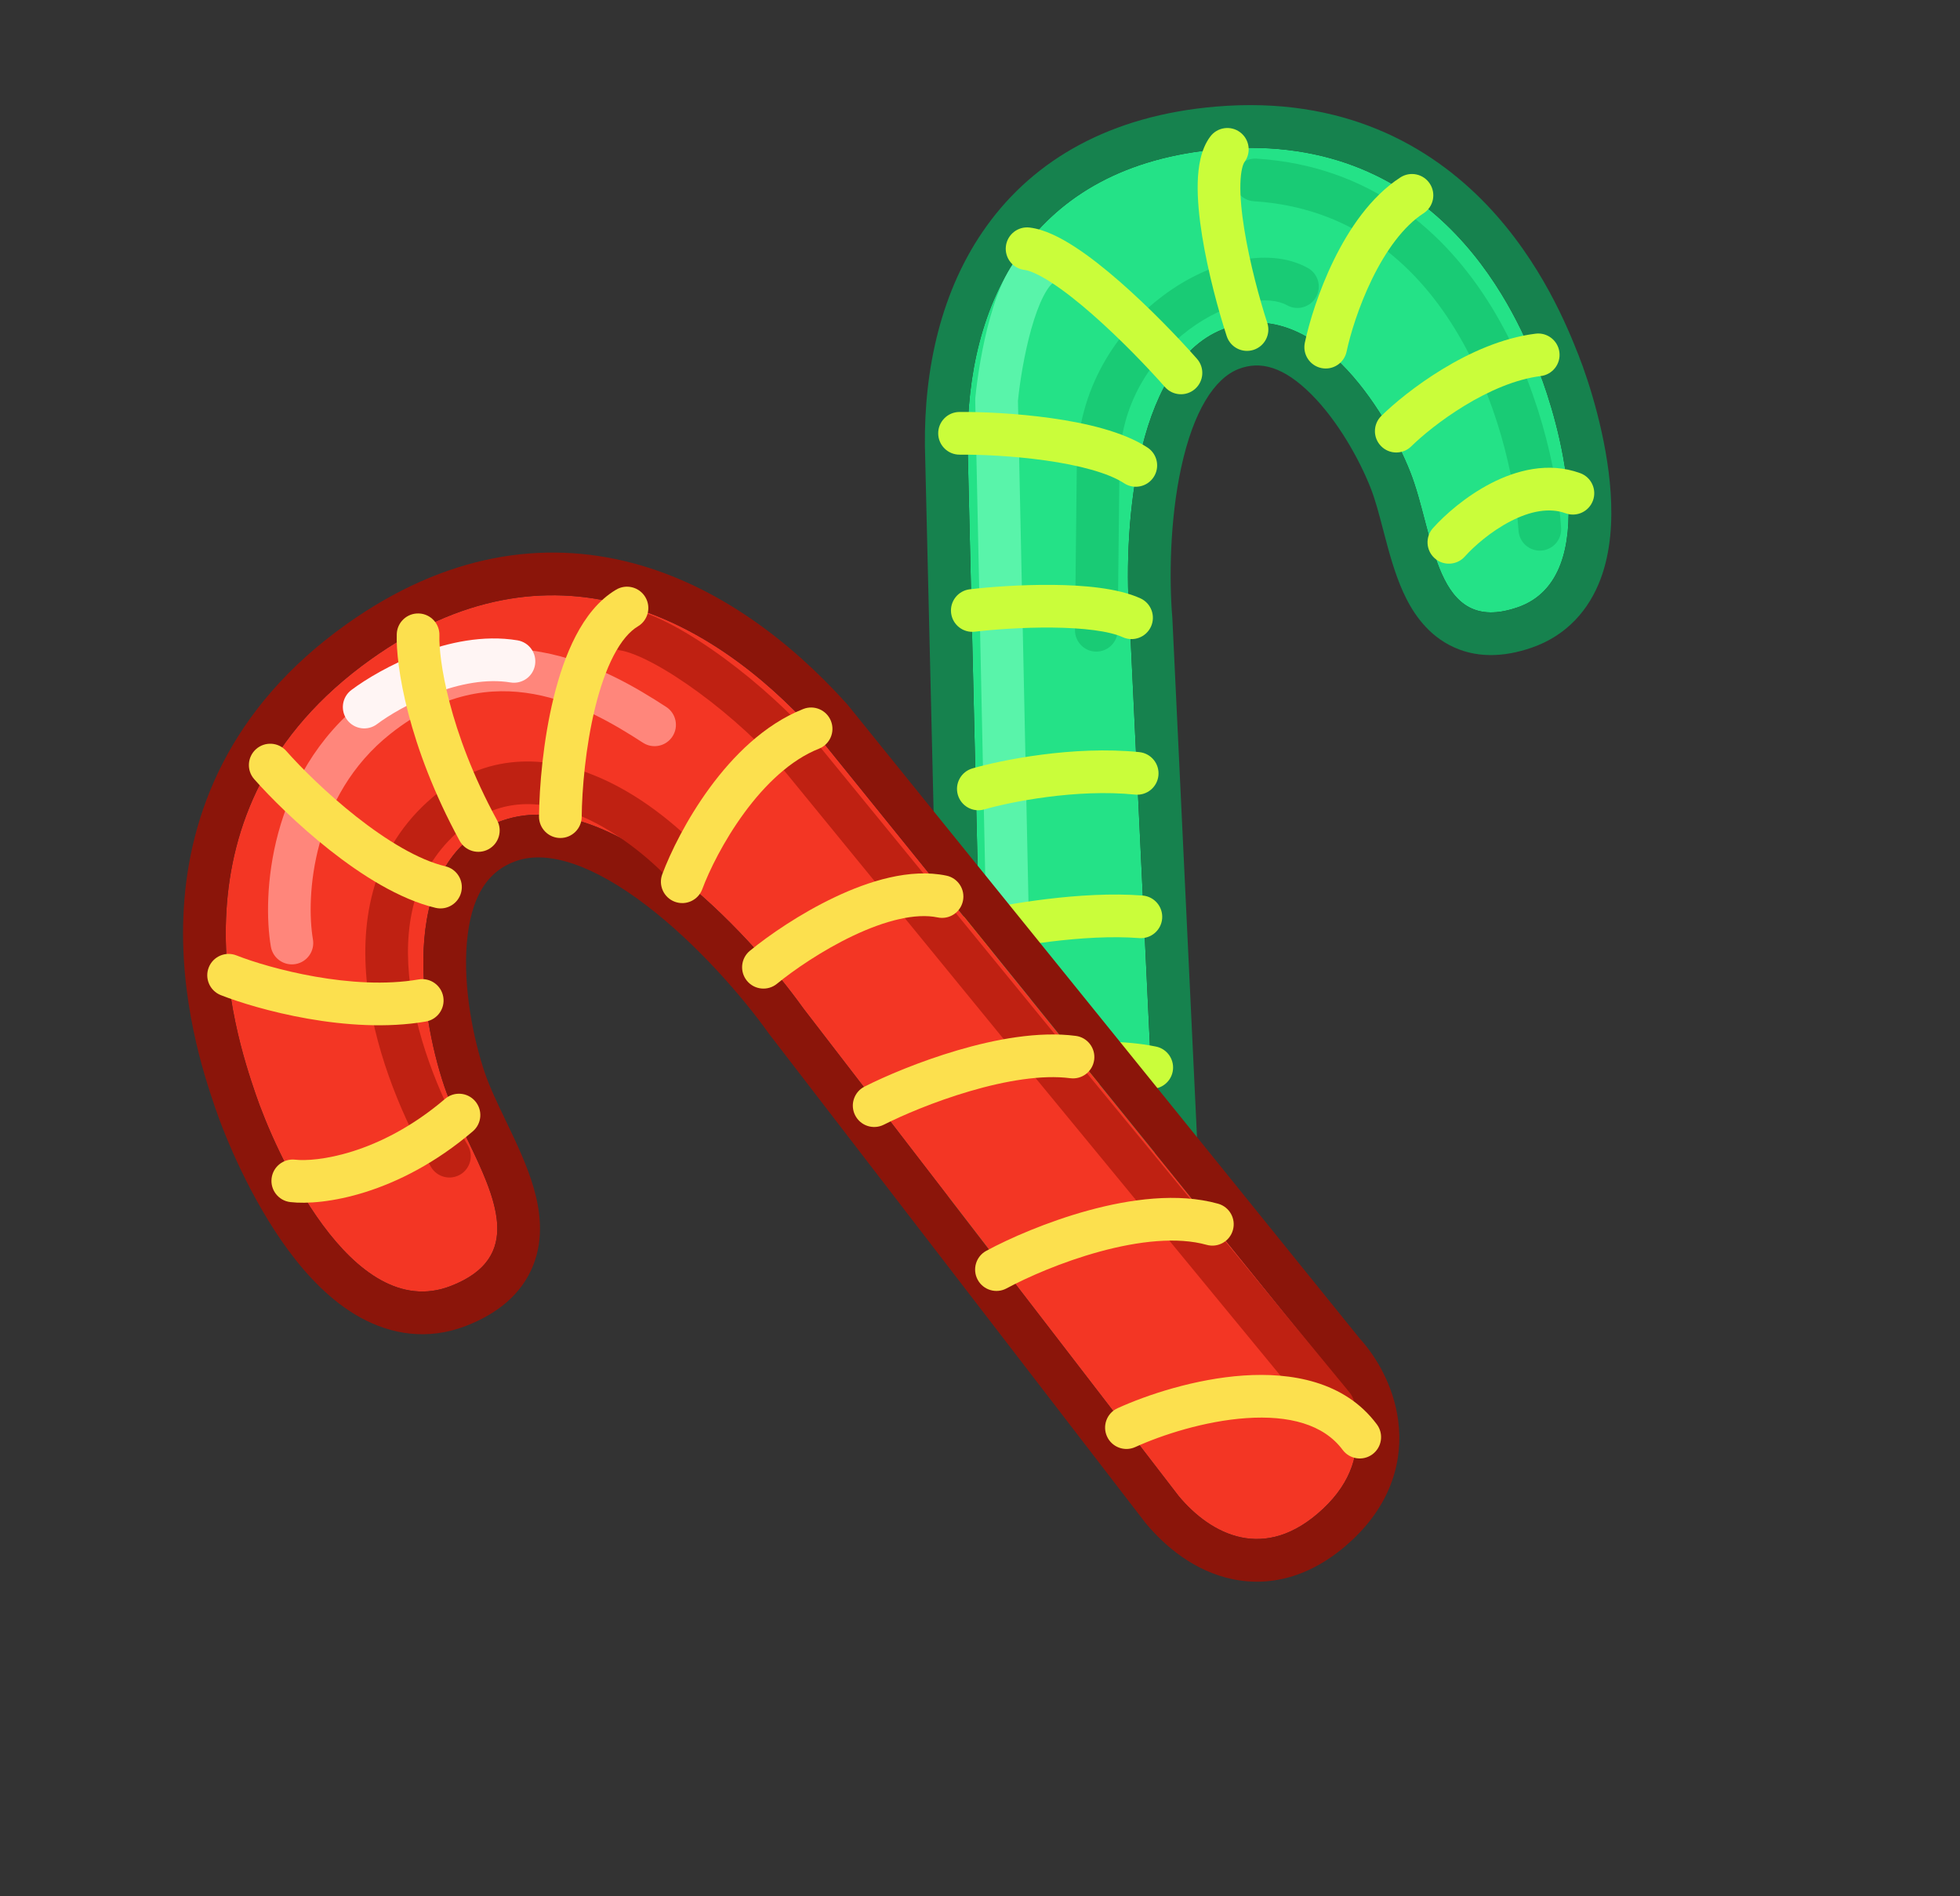 <?xml version="1.0" encoding="UTF-8"?> <svg xmlns="http://www.w3.org/2000/svg" width="122" height="118" viewBox="0 0 122 118" fill="none"><rect x="0" y="0" width="122" height="118" fill="#333333" stroke="none"/><g clip-path="url(#clip0_13_2)"><path d="M76.098 20.502C81.747 18.265 86.237 25.48 87.776 29.367C89.315 33.254 89.255 39.606 94.476 37.795C99.903 35.912 96.953 26.034 95.787 23.089C94.559 19.987 89.852 8.097 75.906 9.282C64.066 10.288 60.125 18.951 60.228 27.748L61.273 71.654C61.185 73.455 62.088 77.112 66.403 77.331C70.718 77.55 71.916 74.451 71.895 71.784L70.323 38.685C69.895 33.556 70.449 22.738 76.098 20.502Z" fill="#24E287"></path><path fill-rule="evenodd" clip-rule="evenodd" d="M72.975 38.511L74.552 71.711L74.553 71.764C74.565 73.429 74.211 75.541 72.877 77.266C71.428 79.137 69.156 80.131 66.269 79.985C63.245 79.831 61.166 78.401 59.956 76.528C58.866 74.842 58.571 72.953 58.615 71.632L57.572 27.795L57.571 27.779C57.516 23.018 58.546 18.032 61.436 14.036C64.391 9.95 69.079 7.195 75.682 6.634C83.565 5.964 88.988 9.033 92.536 12.741C95.969 16.329 97.608 20.47 98.244 22.076L98.258 22.111C98.895 23.721 100.025 27.212 100.255 30.664C100.37 32.384 100.278 34.318 99.619 36.058C98.924 37.895 97.576 39.532 95.347 40.305C93.586 40.916 91.796 40.988 90.193 40.133C88.682 39.327 87.837 37.953 87.322 36.807C86.802 35.65 86.453 34.336 86.168 33.253C86.152 33.192 86.136 33.131 86.12 33.07C85.834 31.978 85.602 31.092 85.306 30.345C84.622 28.617 83.286 26.194 81.605 24.522C79.921 22.847 78.472 22.42 77.076 22.972C75.597 23.558 74.295 25.561 73.528 29.075C72.808 32.374 72.772 36.084 72.972 38.464L72.975 38.511ZM61.273 71.654L60.228 27.748C60.125 18.951 64.066 10.288 75.907 9.282C89.852 8.097 94.559 19.987 95.787 23.089C96.953 26.034 99.903 35.912 94.476 37.795C90.468 39.185 89.572 35.764 88.676 32.341C88.405 31.306 88.134 30.27 87.776 29.367C86.238 25.48 81.748 18.265 76.098 20.502C70.449 22.738 69.895 33.556 70.324 38.685L71.896 71.784C71.916 74.451 70.719 77.55 66.403 77.331C62.089 77.112 61.185 73.455 61.273 71.654Z" fill="#16824E"></path><path fill-rule="evenodd" clip-rule="evenodd" d="M76.805 11.113C76.852 10.381 77.484 9.825 78.216 9.872C85.284 10.325 89.94 14.372 92.839 19.101C95.715 23.793 96.927 29.239 97.172 32.849C97.222 33.581 96.669 34.215 95.937 34.265C95.205 34.315 94.571 33.761 94.522 33.029C94.298 29.741 93.176 24.734 90.573 20.489C87.993 16.28 84.026 12.907 78.046 12.524C77.314 12.477 76.758 11.845 76.805 11.113Z" fill="#19CB75"></path><path fill-rule="evenodd" clip-rule="evenodd" d="M66.09 15.776C66.447 16.417 66.218 17.226 65.578 17.584C65.485 17.636 65.249 17.851 64.951 18.43C64.671 18.972 64.415 19.68 64.19 20.48C63.75 22.044 63.478 23.792 63.362 24.946L64.362 72.513C64.378 73.247 63.796 73.854 63.062 73.869C62.329 73.885 61.721 73.303 61.706 72.569L60.703 24.922C60.702 24.87 60.705 24.817 60.709 24.765C60.832 23.503 61.129 21.549 61.632 19.762C61.882 18.87 62.196 17.974 62.589 17.213C62.962 16.489 63.497 15.703 64.282 15.264C64.922 14.906 65.732 15.136 66.09 15.776Z" fill="#59F4AA"></path><path fill-rule="evenodd" clip-rule="evenodd" d="M77.006 16.227C78.524 15.902 80.112 15.959 81.404 16.676C82.046 17.032 82.277 17.84 81.921 18.482C81.565 19.123 80.756 19.355 80.115 18.999C79.576 18.7 78.705 18.58 77.563 18.825C76.442 19.065 75.185 19.634 74.002 20.519C71.638 22.285 69.71 25.196 69.683 28.919L69.683 28.925L69.569 39.239C69.561 39.973 68.96 40.561 68.226 40.553C67.493 40.545 66.904 39.944 66.912 39.21L67.026 28.9C67.026 28.899 67.026 28.899 67.026 28.898C67.061 24.204 69.504 20.563 72.411 18.39C73.864 17.305 75.468 16.557 77.006 16.227Z" fill="#19CB75"></path><path fill-rule="evenodd" clip-rule="evenodd" d="M94.023 32.44C92.803 33.069 91.749 33.997 91.175 34.638C90.686 35.185 89.846 35.231 89.299 34.742C88.753 34.252 88.706 33.412 89.196 32.866C89.943 32.031 91.246 30.883 92.805 30.079C94.347 29.283 96.359 28.717 98.361 29.447C99.05 29.699 99.405 30.461 99.154 31.151C98.902 31.84 98.14 32.195 97.451 31.944C96.447 31.578 95.259 31.802 94.023 32.44Z" fill="#CAFD3A"></path><path fill-rule="evenodd" clip-rule="evenodd" d="M91.17 25.242C89.687 26.144 88.478 27.153 87.843 27.779C87.321 28.294 86.48 28.288 85.965 27.765C85.449 27.243 85.456 26.402 85.978 25.887C86.756 25.12 88.127 23.983 89.79 22.972C91.442 21.968 93.483 21.026 95.584 20.766C96.312 20.676 96.975 21.193 97.065 21.921C97.156 22.649 96.638 23.312 95.91 23.403C94.334 23.598 92.663 24.335 91.17 25.242Z" fill="#CAFD3A"></path><path fill-rule="evenodd" clip-rule="evenodd" d="M89.003 11.436C89.402 12.052 89.225 12.874 88.609 13.273C87.346 14.091 86.257 15.62 85.406 17.36C84.569 19.072 84.042 20.823 83.819 21.88C83.668 22.598 82.963 23.057 82.245 22.905C81.527 22.754 81.068 22.049 81.219 21.332C81.483 20.082 82.076 18.121 83.019 16.192C83.949 14.291 85.302 12.249 87.166 11.042C87.782 10.644 88.604 10.82 89.003 11.436Z" fill="#CAFD3A"></path><path fill-rule="evenodd" clip-rule="evenodd" d="M77.187 8.228C77.776 8.666 77.9 9.498 77.462 10.087C77.382 10.196 77.231 10.582 77.208 11.432C77.187 12.221 77.278 13.196 77.449 14.257C77.788 16.374 78.412 18.653 78.883 20.097C79.11 20.795 78.729 21.545 78.032 21.772C77.334 22 76.584 21.618 76.357 20.921C75.856 19.386 75.193 16.968 74.825 14.678C74.642 13.536 74.525 12.38 74.552 11.361C74.578 10.403 74.734 9.305 75.329 8.504C75.766 7.914 76.598 7.791 77.187 8.228Z" fill="#CAFD3A"></path><path fill-rule="evenodd" clip-rule="evenodd" d="M62.612 15.318C62.702 14.59 63.365 14.072 64.093 14.162C65.026 14.276 66.011 14.787 66.891 15.357C67.811 15.952 68.781 16.724 69.714 17.54C71.582 19.174 73.398 21.073 74.505 22.329C74.991 22.879 74.938 23.719 74.388 24.204C73.838 24.69 72.998 24.637 72.513 24.087C71.46 22.894 69.726 21.081 67.965 19.54C67.083 18.768 66.219 18.087 65.447 17.587C64.636 17.062 64.075 16.836 63.769 16.799C63.04 16.709 62.523 16.046 62.612 15.318Z" fill="#CAFD3A"></path><path fill-rule="evenodd" clip-rule="evenodd" d="M58.398 26.978C58.392 26.245 58.982 25.645 59.716 25.639C61.076 25.628 63.258 25.717 65.435 26.024C67.55 26.321 69.903 26.853 71.427 27.854C72.041 28.257 72.211 29.081 71.808 29.694C71.405 30.307 70.582 30.478 69.969 30.075C68.982 29.426 67.155 28.949 65.065 28.655C63.037 28.369 60.988 28.285 59.738 28.296C59.004 28.302 58.405 27.712 58.398 26.978Z" fill="#CAFD3A"></path><path fill-rule="evenodd" clip-rule="evenodd" d="M59.201 38.151C59.115 37.422 59.636 36.761 60.364 36.675C61.59 36.53 63.559 36.381 65.525 36.4C67.421 36.419 69.568 36.592 70.984 37.237C71.651 37.541 71.946 38.329 71.642 38.997C71.338 39.664 70.55 39.959 69.882 39.655C69.032 39.268 67.403 39.076 65.499 39.057C63.665 39.039 61.811 39.18 60.677 39.314C59.948 39.4 59.288 38.879 59.201 38.151Z" fill="#CAFD3A"></path><path fill-rule="evenodd" clip-rule="evenodd" d="M59.621 49.467C59.417 48.763 59.823 48.026 60.528 47.822C62.3 47.308 66.815 46.389 70.919 46.809C71.649 46.884 72.18 47.536 72.106 48.266C72.031 48.996 71.379 49.527 70.649 49.452C67.009 49.08 62.859 49.912 61.267 50.374C60.562 50.578 59.825 50.172 59.621 49.467Z" fill="#CAFD3A"></path><path fill-rule="evenodd" clip-rule="evenodd" d="M59.573 58.347C59.403 57.633 59.845 56.917 60.559 56.747C62.484 56.291 67.3 55.434 71.118 55.734C71.85 55.792 72.396 56.431 72.339 57.163C72.281 57.894 71.642 58.44 70.91 58.383C67.502 58.115 63.002 58.898 61.172 59.333C60.458 59.502 59.742 59.061 59.573 58.347Z" fill="#CAFD3A"></path><path fill-rule="evenodd" clip-rule="evenodd" d="M59.949 67.428C59.763 66.719 60.188 65.993 60.898 65.807C61.962 65.528 63.751 65.17 65.739 64.973C67.714 64.777 69.98 64.731 71.955 65.134C72.674 65.28 73.138 65.982 72.992 66.701C72.846 67.419 72.144 67.884 71.425 67.737C69.826 67.411 67.862 67.433 66.001 67.617C64.154 67.8 62.502 68.133 61.57 68.377C60.861 68.563 60.135 68.138 59.949 67.428Z" fill="#CAFD3A"></path><path d="M31.32 51.052C24.667 53.305 26.105 63.023 27.655 67.6C29.205 72.177 34.007 77.731 28.051 80.038C21.86 82.436 17.073 71.523 15.899 68.056C14.662 64.403 9.92 50.402 23.099 41.019C34.288 33.052 44.237 38.369 50.727 45.573L82.637 85.056C84.061 86.578 86 90.477 82.36 93.896C78.72 97.316 75.348 95.48 73.371 93.114L50.007 62.763C46.549 57.92 37.971 48.799 31.32 51.052Z" fill="#F33624"></path><path fill-rule="evenodd" clip-rule="evenodd" d="M47.872 64.345L71.298 94.777L71.332 94.817C72.533 96.255 74.349 97.778 76.691 98.274C79.215 98.808 81.827 98.043 84.179 95.833C86.631 93.529 87.349 90.847 87.032 88.421C86.745 86.214 85.634 84.4 84.649 83.319L52.749 43.847L52.701 43.794C49.256 39.971 44.725 36.449 39.35 35.037C33.846 33.591 27.756 34.441 21.557 38.854C14.223 44.076 11.789 50.713 11.44 56.527C11.102 62.177 12.732 66.99 13.37 68.872L13.382 68.908C14.017 70.782 15.615 74.66 17.957 77.827C19.126 79.406 20.611 80.99 22.419 81.99C24.318 83.04 26.602 83.449 29.011 82.516C30.95 81.764 32.472 80.556 33.19 78.743C33.87 77.028 33.613 75.291 33.22 73.932C32.825 72.562 32.166 71.173 31.604 70.001C31.571 69.931 31.538 69.862 31.505 69.794C30.946 68.627 30.477 67.651 30.171 66.747C29.47 64.678 28.821 61.484 29.059 58.679C29.297 55.869 30.301 54.202 32.172 53.569C34.127 52.907 36.93 53.823 40.248 56.358C43.391 58.76 46.223 62.037 47.844 64.306L47.872 64.345ZM82.637 85.056L50.727 45.572C44.237 38.368 34.288 33.052 23.099 41.019C9.92 50.402 14.662 64.403 15.899 68.056C17.073 71.523 21.86 82.436 28.051 80.038C32.624 78.267 30.855 74.581 29.085 70.894C28.55 69.778 28.015 68.662 27.655 67.599C26.105 63.023 24.667 53.305 31.319 51.052C37.971 48.799 46.549 57.92 50.006 62.762L73.371 93.114C75.347 95.48 78.72 97.316 82.36 93.896C86 90.477 84.061 86.578 82.637 85.056Z" fill="#8B150A"></path><path fill-rule="evenodd" clip-rule="evenodd" d="M33.688 40.581C36.946 41.169 39.669 42.83 41.467 43.995C42.082 44.394 42.258 45.217 41.859 45.832C41.46 46.448 40.637 46.623 40.021 46.224C38.255 45.08 35.913 43.682 33.216 43.195C30.592 42.722 27.56 43.097 24.316 45.659C19.404 49.538 19.029 55.823 19.479 58.468C19.602 59.191 19.115 59.877 18.392 60C17.669 60.123 16.982 59.637 16.859 58.913C16.323 55.757 16.695 48.291 22.669 43.574C26.546 40.513 30.358 39.98 33.688 40.581Z" fill="#FF867B"></path><path fill-rule="evenodd" clip-rule="evenodd" d="M27.038 43.152C25.484 43.741 24.17 44.539 23.467 45.067C22.88 45.507 22.047 45.389 21.607 44.802C21.166 44.215 21.285 43.382 21.872 42.942C22.764 42.273 24.296 41.35 26.097 40.668C27.886 39.99 30.07 39.498 32.209 39.851C32.933 39.971 33.423 40.654 33.303 41.378C33.184 42.102 32.5 42.592 31.776 42.473C30.284 42.227 28.605 42.558 27.038 43.152Z" fill="#FFF5F4"></path><path fill-rule="evenodd" clip-rule="evenodd" d="M36.722 48.15C39.745 49.299 42.285 51.503 43.67 52.981C44.172 53.516 44.145 54.357 43.61 54.859C43.075 55.361 42.234 55.334 41.733 54.799C40.492 53.476 38.278 51.583 35.778 50.634C33.348 49.71 30.771 49.701 28.389 51.873C25.71 54.314 25.062 57.728 25.537 61.369C26.014 65.021 27.608 68.695 29.121 71.284C29.491 71.918 29.278 72.731 28.645 73.101C28.011 73.472 27.198 73.258 26.827 72.625C25.204 69.847 23.44 65.831 22.903 61.713C22.364 57.584 23.044 53.15 26.599 49.909C29.916 46.885 33.629 46.975 36.722 48.15Z" fill="#BF2112"></path><path fill-rule="evenodd" clip-rule="evenodd" d="M37.527 38.951C37.646 38.227 38.33 37.736 39.054 37.856C39.933 38.001 40.924 38.413 41.906 38.937C42.909 39.471 43.989 40.168 45.066 40.958C47.212 42.533 49.423 44.536 51.04 46.483L51.047 46.491L65.935 64.704L65.938 64.707L84.005 86.663C84.471 87.229 84.39 88.067 83.823 88.533C83.257 88.999 82.419 88.918 81.953 88.351L63.883 66.392L63.881 66.389L48.993 48.177C47.54 46.429 45.499 44.572 43.493 43.1C42.493 42.365 41.521 41.742 40.657 41.282C39.771 40.81 39.08 40.553 38.621 40.478C37.898 40.358 37.407 39.674 37.527 38.951Z" fill="#BF2112"></path><path fill-rule="evenodd" clip-rule="evenodd" d="M29.58 68.535C30.056 69.093 29.99 69.932 29.431 70.408C24.788 74.367 20.082 75.048 18.069 74.812C17.341 74.726 16.819 74.066 16.905 73.337C16.991 72.609 17.651 72.087 18.379 72.173C19.613 72.318 23.591 71.896 27.707 68.386C28.266 67.91 29.104 67.977 29.58 68.535Z" fill="#FCE04E"></path><path fill-rule="evenodd" clip-rule="evenodd" d="M12.993 60.21C13.262 59.527 14.033 59.191 14.716 59.46C16.779 60.271 21.928 61.669 26.056 60.956C26.779 60.831 27.466 61.316 27.591 62.039C27.716 62.763 27.231 63.45 26.508 63.575C21.674 64.409 15.982 62.812 13.744 61.933C13.061 61.664 12.725 60.893 12.993 60.21Z" fill="#FCE04E"></path><path fill-rule="evenodd" clip-rule="evenodd" d="M15.941 46.619C16.492 46.133 17.331 46.186 17.817 46.736C18.714 47.752 20.32 49.359 22.171 50.818C24.052 52.3 26.042 53.515 27.725 53.915C28.439 54.085 28.88 54.802 28.71 55.515C28.54 56.229 27.823 56.67 27.11 56.5C24.848 55.962 22.485 54.449 20.526 52.905C18.537 51.337 16.816 49.617 15.825 48.494C15.339 47.944 15.392 47.105 15.941 46.619Z" fill="#FCE04E"></path><path fill-rule="evenodd" clip-rule="evenodd" d="M26.069 38.179C26.803 38.204 27.377 38.819 27.351 39.552C27.304 40.934 27.895 45.46 30.94 51.05C31.291 51.694 31.053 52.501 30.409 52.852C29.765 53.203 28.958 52.965 28.607 52.321C25.377 46.392 24.629 41.398 24.696 39.461C24.721 38.727 25.336 38.153 26.069 38.179Z" fill="#FCE04E"></path><path fill-rule="evenodd" clip-rule="evenodd" d="M40.169 37.162C40.544 37.793 40.337 38.608 39.706 38.983C39.192 39.289 38.674 39.882 38.196 40.8C37.724 41.706 37.341 42.828 37.042 44.048C36.444 46.491 36.224 49.15 36.208 50.837C36.201 51.57 35.601 52.16 34.867 52.153C34.134 52.146 33.545 51.545 33.551 50.812C33.569 48.973 33.803 46.103 34.461 43.416C34.79 42.073 35.236 40.73 35.84 39.572C36.437 38.426 37.244 37.356 38.349 36.699C38.979 36.324 39.794 36.532 40.169 37.162Z" fill="#FCE04E"></path><path fill-rule="evenodd" clip-rule="evenodd" d="M46.32 50.597C45.034 52.351 44.134 54.205 43.712 55.34C43.455 56.027 42.69 56.377 42.003 56.121C41.315 55.864 40.966 55.099 41.222 54.412C41.723 53.068 42.734 50.994 44.177 49.026C45.608 47.075 47.564 45.088 49.998 44.125C50.681 43.855 51.452 44.189 51.722 44.871C51.993 45.553 51.658 46.325 50.976 46.595C49.211 47.294 47.618 48.826 46.32 50.597Z" fill="#FCE04E"></path><path fill-rule="evenodd" clip-rule="evenodd" d="M53.094 58.24C51.158 59.16 49.384 60.389 48.363 61.225C47.795 61.69 46.958 61.607 46.493 61.039C46.028 60.472 46.111 59.635 46.679 59.17C47.838 58.22 49.792 56.866 51.955 55.84C54.061 54.84 56.634 54.02 58.91 54.496C59.628 54.646 60.088 55.35 59.938 56.068C59.788 56.786 59.084 57.247 58.366 57.097C56.981 56.807 55.085 57.295 53.094 58.24Z" fill="#FCE04E"></path><path fill-rule="evenodd" clip-rule="evenodd" d="M60.361 67.912C58.163 68.556 56.162 69.414 55.013 69.996C54.358 70.327 53.559 70.065 53.228 69.41C52.896 68.756 53.158 67.956 53.813 67.625C55.094 66.976 57.247 66.056 59.613 65.362C61.95 64.677 64.65 64.166 66.962 64.469C67.689 64.564 68.202 65.231 68.107 65.958C68.011 66.686 67.345 67.198 66.617 67.103C64.86 66.873 62.587 67.259 60.361 67.912Z" fill="#FCE04E"></path><path fill-rule="evenodd" clip-rule="evenodd" d="M68.469 77.889C66.094 78.535 63.913 79.503 62.656 80.182C62.011 80.531 61.205 80.291 60.856 79.646C60.507 79 60.747 78.194 61.392 77.845C62.808 77.08 65.178 76.031 67.771 75.325C70.327 74.63 73.303 74.21 75.821 74.914C76.528 75.112 76.941 75.844 76.743 76.551C76.546 77.258 75.813 77.671 75.106 77.473C73.288 76.965 70.88 77.233 68.469 77.889Z" fill="#FCE04E"></path><path fill-rule="evenodd" clip-rule="evenodd" d="M77.58 88.257C74.988 88.434 72.316 89.306 70.665 90.058C69.998 90.362 69.21 90.067 68.906 89.399C68.602 88.731 68.897 87.944 69.564 87.64C71.42 86.795 74.407 85.811 77.399 85.606C80.344 85.405 83.692 85.945 85.703 88.647C86.141 89.235 86.019 90.067 85.431 90.506C84.842 90.944 84.01 90.822 83.572 90.233C82.379 88.631 80.218 88.077 77.58 88.257Z" fill="#FCE04E"></path></g><defs><clipPath id="clip0_13_2"><rect width="96.29" height="88" fill="white" transform="translate(0 35.443) rotate(-21.598)"></rect></clipPath></defs></svg> 